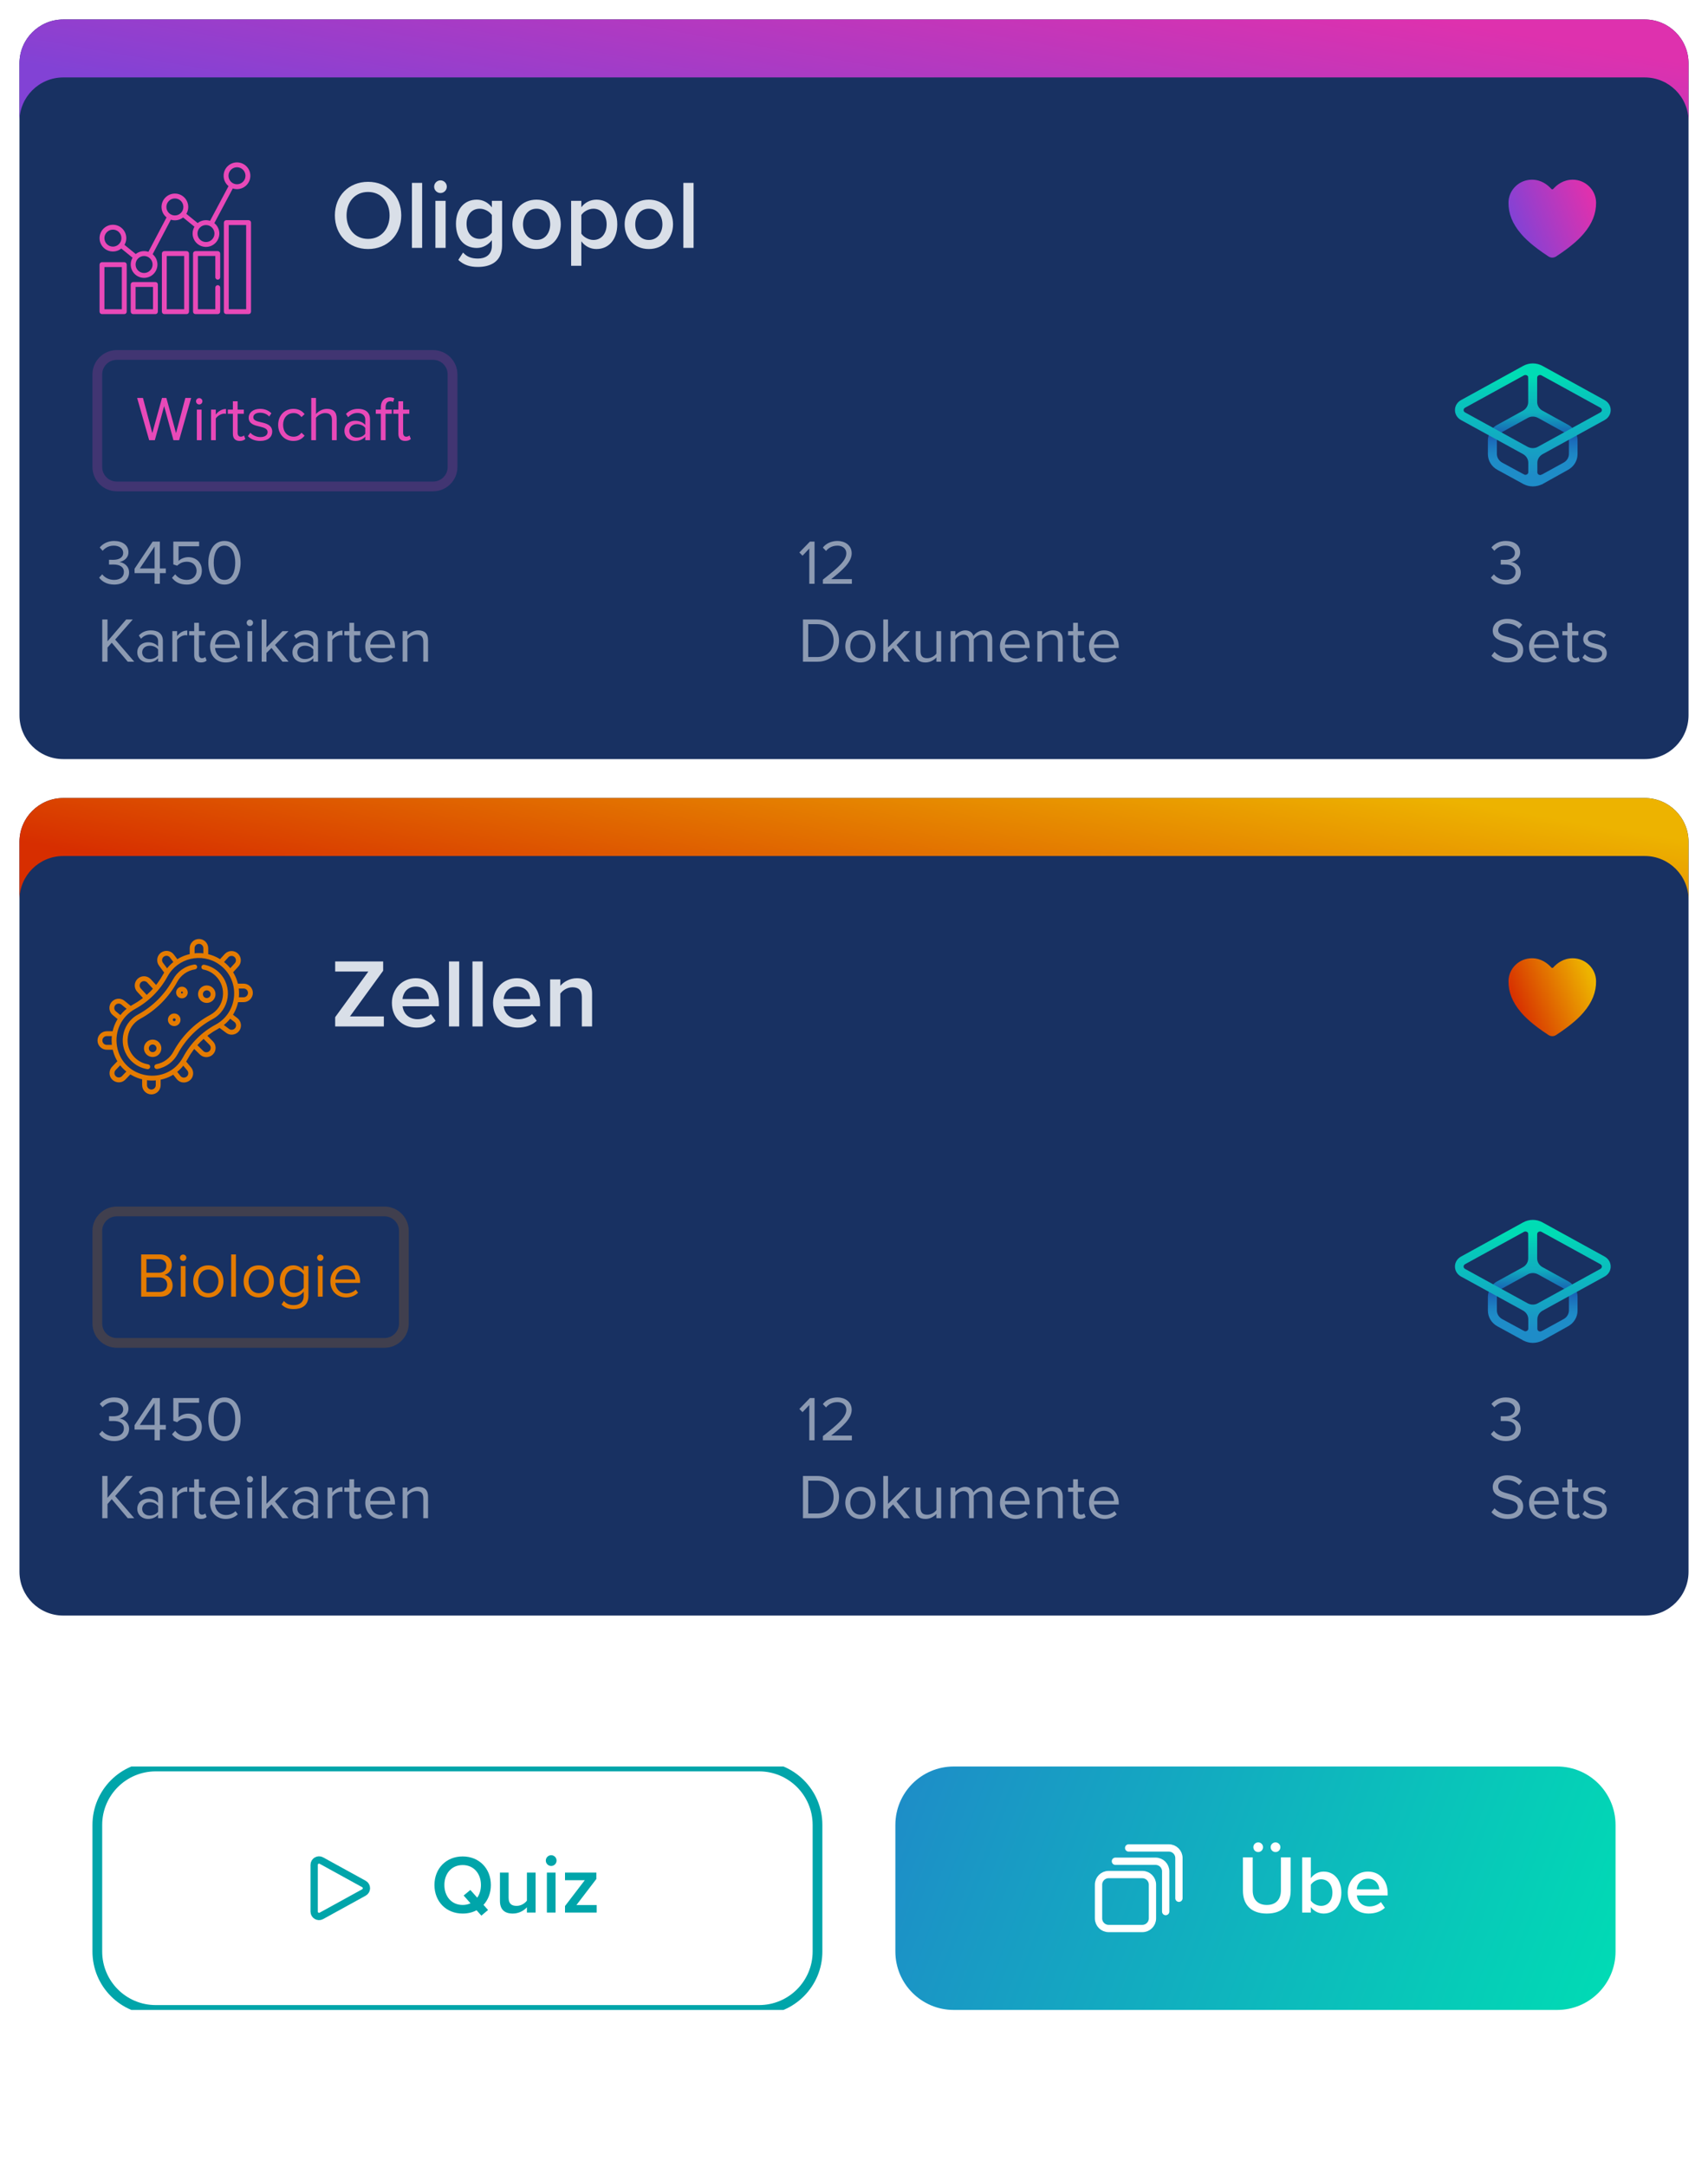 <svg width="351" height="445" viewBox="0 0 351 445" fill="none" xmlns="http://www.w3.org/2000/svg">
<g filter="url(#filter0_dd_90_53273)">
<g clip-path="url(#clip0_90_53273)">
<path d="M4 11C4 6.029 8.029 2 13 2H338C342.971 2 347 6.029 347 11V144.906C347 149.877 342.971 153.906 338 153.906H13C8.029 153.906 4 149.877 4 144.906V11Z" fill="#183162"/>
<path fill-rule="evenodd" clip-rule="evenodd" d="M13 2C8.029 2 4 6.029 4 11V22.906C4 17.936 8.029 13.906 13 13.906H338C342.971 13.906 347 17.936 347 22.906V11C347 6.029 342.971 2 338 2H13Z" fill="url(#paint0_linear_90_53273)"/>
<path d="M20.96 52.347V51.847C20.684 51.847 20.46 52.071 20.46 52.347H20.96ZM25.538 52.347H26.038C26.038 52.071 25.814 51.847 25.538 51.847V52.347ZM25.538 62.013V62.513C25.814 62.513 26.038 62.289 26.038 62.013H25.538ZM20.96 62.013H20.46C20.46 62.289 20.684 62.513 20.96 62.513V62.013ZM33.767 50.078V49.578C33.491 49.578 33.267 49.802 33.267 50.078H33.767ZM38.345 50.078H38.845C38.845 49.802 38.621 49.578 38.345 49.578V50.078ZM38.345 62.013V62.513C38.621 62.513 38.845 62.289 38.845 62.013H38.345ZM33.767 62.013H33.267C33.267 62.289 33.491 62.513 33.767 62.513V62.013ZM40.171 50.078V49.578C39.895 49.578 39.671 49.802 39.671 50.078H40.171ZM44.749 50.078H45.249C45.249 49.802 45.025 49.578 44.749 49.578V50.078ZM44.749 62.013V62.513C45.025 62.513 45.249 62.289 45.249 62.013H44.749ZM40.171 62.013H39.671C39.671 62.289 39.895 62.513 40.171 62.513V62.013ZM44.249 54.942C44.249 55.218 44.473 55.442 44.749 55.442C45.025 55.442 45.249 55.218 45.249 54.942H44.249ZM45.249 57.067C45.249 56.791 45.025 56.567 44.749 56.567C44.473 56.567 44.249 56.791 44.249 57.067H45.249ZM46.508 43.721V43.221C46.232 43.221 46.008 43.444 46.008 43.721H46.508ZM51.086 43.721H51.586C51.586 43.444 51.362 43.221 51.086 43.221V43.721ZM51.086 62.013V62.513C51.362 62.513 51.586 62.289 51.586 62.013H51.086ZM46.508 62.013H46.008C46.008 62.289 46.232 62.513 46.508 62.513V62.013ZM27.364 56.429V55.929C27.087 55.929 26.864 56.153 26.864 56.429H27.364ZM31.942 56.429H32.442C32.442 56.153 32.218 55.929 31.942 55.929V56.429ZM31.942 62.013V62.513C32.218 62.513 32.442 62.289 32.442 62.013H31.942ZM27.364 62.013H26.864C26.864 62.289 27.087 62.513 27.364 62.513V62.013ZM24.952 46.907C24.952 47.871 24.17 48.653 23.206 48.653V49.653C24.722 49.653 25.952 48.423 25.952 46.907H24.952ZM23.206 48.653C22.242 48.653 21.46 47.871 21.46 46.907H20.46C20.46 48.423 21.689 49.653 23.206 49.653V48.653ZM21.46 46.907C21.46 45.943 22.242 45.161 23.206 45.161V44.161C21.689 44.161 20.46 45.391 20.46 46.907H21.46ZM23.206 45.161C24.17 45.161 24.952 45.943 24.952 46.907H25.952C25.952 45.391 24.722 44.161 23.206 44.161V45.161ZM31.355 52.324C31.355 53.288 30.573 54.07 29.609 54.07V55.07C31.126 55.07 32.355 53.841 32.355 52.324H31.355ZM29.609 54.07C28.645 54.07 27.864 53.288 27.864 52.324H26.864C26.864 53.841 28.093 55.07 29.609 55.07V54.07ZM27.864 52.324C27.864 51.36 28.645 50.578 29.609 50.578V49.578C28.093 49.578 26.864 50.808 26.864 52.324H27.864ZM29.609 50.578C30.573 50.578 31.355 51.36 31.355 52.324H32.355C32.355 50.808 31.126 49.578 29.609 49.578V50.578ZM37.686 40.504C37.686 41.468 36.904 42.249 35.94 42.249V43.249C37.456 43.249 38.686 42.02 38.686 40.504H37.686ZM35.94 42.249C34.976 42.249 34.194 41.468 34.194 40.504H33.194C33.194 42.02 34.423 43.249 35.94 43.249V42.249ZM34.194 40.504C34.194 39.539 34.976 38.758 35.94 38.758V37.758C34.423 37.758 33.194 38.987 33.194 40.504H34.194ZM35.94 38.758C36.904 38.758 37.686 39.539 37.686 40.504H38.686C38.686 38.987 37.456 37.758 35.94 37.758V38.758ZM50.447 34.1C50.447 35.064 49.665 35.846 48.701 35.846V36.846C50.218 36.846 51.447 35.617 51.447 34.1H50.447ZM48.701 35.846C47.737 35.846 46.956 35.064 46.956 34.1H45.956C45.956 35.617 47.185 36.846 48.701 36.846V35.846ZM46.956 34.1C46.956 33.136 47.737 32.355 48.701 32.355V31.355C47.185 31.355 45.956 32.584 45.956 34.1H46.956ZM48.701 32.355C49.665 32.355 50.447 33.136 50.447 34.1H51.447C51.447 32.584 50.218 31.355 48.701 31.355V32.355ZM44.074 45.966C44.074 46.93 43.292 47.712 42.328 47.712V48.712C43.845 48.712 45.074 47.483 45.074 45.966H44.074ZM42.328 47.712C41.364 47.712 40.583 46.93 40.583 45.966H39.583C39.583 47.483 40.812 48.712 42.328 48.712V47.712ZM40.583 45.966C40.583 45.002 41.364 44.221 42.328 44.221V43.221C40.812 43.221 39.583 44.45 39.583 45.966H40.583ZM42.328 44.221C43.292 44.221 44.074 45.002 44.074 45.966H45.074C45.074 44.45 43.845 43.221 42.328 43.221V44.221ZM20.96 52.847H25.538V51.847H20.96V52.847ZM25.038 52.347V62.013H26.038V52.347H25.038ZM25.538 61.513H20.96V62.513H25.538V61.513ZM21.46 62.013V52.347H20.46V62.013H21.46ZM33.767 50.578H38.345V49.578H33.767V50.578ZM37.845 50.078V62.013H38.845V50.078H37.845ZM38.345 61.513H33.767V62.513H38.345V61.513ZM34.267 62.013V50.078H33.267V62.013H34.267ZM40.171 50.578H44.749V49.578H40.171V50.578ZM44.749 61.513H40.171V62.513H44.749V61.513ZM40.671 62.013V50.078H39.671V62.013H40.671ZM44.249 50.078V54.942H45.249V50.078H44.249ZM44.249 57.067V62.013H45.249V57.067H44.249ZM46.508 44.221H51.086V43.221H46.508V44.221ZM50.586 43.721V62.013H51.586V43.721H50.586ZM51.086 61.513H46.508V62.513H51.086V61.513ZM47.008 62.013V43.721H46.008V62.013H47.008ZM27.364 56.929H31.942V55.929H27.364V56.929ZM31.442 56.429V62.013H32.442V56.429H31.442ZM31.942 61.513H27.364V62.513H31.942V61.513ZM27.864 62.013V56.429H26.864V62.013H27.864ZM24.631 48.805L27.574 51.203L28.206 50.427L25.262 48.03L24.631 48.805ZM37.331 42.424L40.275 44.821L40.907 44.046L37.963 41.648L37.331 42.424ZM34.428 42.267L30.27 50.157L31.155 50.623L35.313 42.733L34.428 42.267ZM47.175 35.831L42.957 43.752L43.839 44.222L48.058 36.301L47.175 35.831Z" fill="#E849B8"/>
<path d="M68.82 42.246C68.82 46.226 71.64 49.146 75.64 49.146C79.64 49.146 82.46 46.226 82.46 42.246C82.46 38.266 79.64 35.346 75.64 35.346C71.64 35.346 68.82 38.266 68.82 42.246ZM80.06 42.246C80.06 44.986 78.32 47.066 75.64 47.066C72.94 47.066 71.22 44.986 71.22 42.246C71.22 39.486 72.94 37.426 75.64 37.426C78.32 37.426 80.06 39.486 80.06 42.246ZM84.653 48.906H86.753V35.566H84.653V48.906ZM90.517 37.646C91.237 37.646 91.817 37.066 91.817 36.346C91.817 35.626 91.237 35.046 90.517 35.046C89.817 35.046 89.217 35.626 89.217 36.346C89.217 37.066 89.817 37.646 90.517 37.646ZM89.477 48.906H91.577V39.246H89.477V48.906ZM94.181 51.386C95.361 52.466 96.581 52.826 98.221 52.826C100.601 52.826 103.181 51.886 103.181 48.406V39.246H101.081V40.586C100.301 39.566 99.201 39.006 97.981 39.006C95.501 39.006 93.701 40.846 93.701 43.966C93.701 47.146 95.521 48.926 97.981 48.926C99.241 48.926 100.341 48.286 101.081 47.326V48.486C101.081 50.466 99.601 51.106 98.221 51.106C96.941 51.106 95.941 50.766 95.161 49.866L94.181 51.386ZM101.081 45.766C100.621 46.486 99.581 47.066 98.601 47.066C96.941 47.066 95.881 45.826 95.881 43.966C95.881 42.106 96.941 40.866 98.601 40.866C99.581 40.866 100.621 41.446 101.081 42.166V45.766ZM110.263 49.146C113.363 49.146 115.243 46.846 115.243 44.066C115.243 41.306 113.363 39.006 110.263 39.006C107.203 39.006 105.303 41.306 105.303 44.066C105.303 46.846 107.203 49.146 110.263 49.146ZM110.263 47.286C108.483 47.286 107.483 45.786 107.483 44.066C107.483 42.366 108.483 40.866 110.263 40.866C112.063 40.866 113.063 42.366 113.063 44.066C113.063 45.786 112.063 47.286 110.263 47.286ZM119.468 52.586V47.566C120.248 48.606 121.348 49.146 122.568 49.146C125.068 49.146 126.848 47.246 126.848 44.066C126.848 40.886 125.068 39.006 122.568 39.006C121.308 39.006 120.188 39.606 119.468 40.566V39.246H117.368V52.586H119.468ZM124.668 44.066C124.668 45.946 123.608 47.286 121.948 47.286C120.968 47.286 119.928 46.686 119.468 45.986V42.166C119.928 41.446 120.968 40.866 121.948 40.866C123.608 40.866 124.668 42.206 124.668 44.066ZM133.329 49.146C136.429 49.146 138.309 46.846 138.309 44.066C138.309 41.306 136.429 39.006 133.329 39.006C130.269 39.006 128.369 41.306 128.369 44.066C128.369 46.846 130.269 49.146 133.329 49.146ZM133.329 47.286C131.549 47.286 130.549 45.786 130.549 44.066C130.549 42.366 131.549 40.866 133.329 40.866C135.129 40.866 136.129 42.366 136.129 44.066C136.129 45.786 135.129 47.286 133.329 47.286ZM140.434 48.906H142.534V35.566H140.434V48.906Z" fill="#D9DFE8"/>
<path d="M35.644 88.406H36.814L39.284 79.735H38.088L36.177 86.963L34.188 79.735H33.291L31.302 86.963L29.378 79.735H28.182L30.652 88.406H31.822L33.733 81.412L35.644 88.406ZM40.933 81.074C41.297 81.074 41.596 80.775 41.596 80.411C41.596 80.047 41.297 79.761 40.933 79.761C40.582 79.761 40.283 80.047 40.283 80.411C40.283 80.775 40.582 81.074 40.933 81.074ZM40.452 88.406H41.427V82.127H40.452V88.406ZM43.371 88.406H44.346V83.96C44.633 83.453 45.452 82.959 46.05 82.959C46.206 82.959 46.322 82.972 46.44 82.998V81.997C45.581 81.997 44.853 82.478 44.346 83.141V82.127H43.371V88.406ZM49.248 88.562C49.821 88.562 50.172 88.393 50.419 88.159L50.133 87.431C50.002 87.574 49.742 87.691 49.469 87.691C49.041 87.691 48.833 87.353 48.833 86.885V82.985H50.106V82.127H48.833V80.411H47.858V82.127H46.818V82.985H47.858V87.093C47.858 88.029 48.325 88.562 49.248 88.562ZM50.938 87.574C51.575 88.25 52.446 88.562 53.473 88.562C55.098 88.562 55.943 87.717 55.943 86.664C55.943 85.273 54.682 84.961 53.59 84.714C52.771 84.519 52.056 84.324 52.056 83.713C52.056 83.154 52.589 82.764 53.447 82.764C54.253 82.764 54.942 83.102 55.319 83.557L55.774 82.881C55.267 82.374 54.513 81.971 53.447 81.971C51.952 81.971 51.107 82.803 51.107 83.778C51.107 85.078 52.316 85.364 53.382 85.611C54.227 85.819 54.994 86.04 54.994 86.729C54.994 87.34 54.474 87.769 53.512 87.769C52.654 87.769 51.861 87.353 51.445 86.872L50.938 87.574ZM57.163 85.26C57.163 87.132 58.424 88.562 60.296 88.562C61.44 88.562 62.116 88.094 62.597 87.47L61.947 86.872C61.531 87.431 60.998 87.691 60.348 87.691C59.009 87.691 58.177 86.651 58.177 85.26C58.177 83.869 59.009 82.842 60.348 82.842C60.998 82.842 61.531 83.089 61.947 83.661L62.597 83.063C62.116 82.439 61.44 81.971 60.296 81.971C58.424 81.971 57.163 83.401 57.163 85.26ZM68.214 88.406H69.189V83.973C69.189 82.608 68.5 81.971 67.187 81.971C66.238 81.971 65.38 82.517 64.938 83.037V79.735H63.963V88.406H64.938V83.817C65.315 83.31 66.043 82.842 66.797 82.842C67.642 82.842 68.214 83.167 68.214 84.272V88.406ZM75.062 88.406H76.037V84.09C76.037 82.569 74.932 81.971 73.606 81.971C72.579 81.971 71.773 82.309 71.097 83.011L71.552 83.687C72.111 83.089 72.722 82.816 73.476 82.816C74.386 82.816 75.062 83.297 75.062 84.142V85.273C74.555 84.688 73.84 84.415 72.982 84.415C71.916 84.415 70.785 85.078 70.785 86.482C70.785 87.847 71.916 88.562 72.982 88.562C73.827 88.562 74.542 88.263 75.062 87.691V88.406ZM75.062 87.08C74.685 87.6 74.022 87.86 73.333 87.86C72.423 87.86 71.786 87.288 71.786 86.495C71.786 85.689 72.423 85.117 73.333 85.117C74.022 85.117 74.685 85.377 75.062 85.897V87.08ZM78.265 88.406H79.24V82.985H80.514V82.127H79.24V81.646C79.24 80.853 79.591 80.411 80.228 80.411C80.449 80.411 80.631 80.463 80.787 80.554L81.034 79.826C80.787 79.67 80.449 79.605 80.085 79.605C78.993 79.605 78.265 80.346 78.265 81.646V82.127H77.225V82.985H78.265V88.406ZM83.259 88.562C83.831 88.562 84.182 88.393 84.429 88.159L84.143 87.431C84.013 87.574 83.753 87.691 83.48 87.691C83.051 87.691 82.843 87.353 82.843 86.885V82.985H84.117V82.127H82.843V80.411H81.868V82.127H80.828V82.985H81.868V87.093C81.868 88.029 82.336 88.562 83.259 88.562Z" fill="#E849B8"/>
<path d="M24 71.906H89V69.906H24V71.906ZM92 74.906V93.906H94V74.906H92ZM89 96.906H24V98.906H89V96.906ZM21 93.906V74.906H19V93.906H21ZM24 96.906C22.343 96.906 21 95.563 21 93.906H19C19 96.668 21.239 98.906 24 98.906V96.906ZM92 93.906C92 95.563 90.657 96.906 89 96.906V98.906C91.761 98.906 94 96.668 94 93.906H92ZM89 71.906C90.657 71.906 92 73.249 92 74.906H94C94 72.145 91.761 69.906 89 69.906V71.906ZM24 69.906C21.239 69.906 19 72.145 19 74.906H21C21 73.249 22.343 71.906 24 71.906V69.906Z" fill="#E849B8" fill-opacity="0.2"/>
<path d="M319 50.906C318.722 50.906 318.451 50.825 318.221 50.674C314.821 48.451 313.348 46.927 312.536 45.974C310.806 43.943 309.977 41.858 310 39.599C310.028 37.011 312.184 34.906 314.807 34.906C316.714 34.906 318.035 35.941 318.804 36.803C318.828 36.83 318.858 36.851 318.892 36.866C318.926 36.881 318.963 36.889 319 36.889C319.037 36.889 319.074 36.881 319.108 36.866C319.142 36.851 319.172 36.83 319.196 36.803C319.965 35.94 321.286 34.906 323.193 34.906C325.816 34.906 327.972 37.011 328 39.6C328.023 41.858 327.193 43.944 325.464 45.975C324.652 46.928 323.179 48.452 319.779 50.675C319.549 50.825 319.278 50.906 319 50.906Z" fill="url(#paint1_linear_90_53273)"/>
<path d="M315.949 96.506L316.807 95.494L321.338 93.008C322.01 92.635 322.42 91.961 322.42 91.215V88.517C322.42 88.339 322.401 88.144 322.345 87.966L321.786 87.061C321.655 86.937 321.487 86.812 321.32 86.724L316.098 83.848C315.762 83.67 315.389 83.564 315.017 83.564C314.644 83.564 314.252 83.652 313.935 83.848L308.713 86.724C308.546 86.812 308.396 86.937 308.247 87.061L307.688 87.966C307.632 88.144 307.613 88.321 307.613 88.517V91.215C307.613 91.961 308.024 92.635 308.695 93.008L313.194 95.449L313.991 96.612L313.072 97.419L307.725 94.5C306.513 93.843 305.767 92.6 305.767 91.269V88.481C305.767 88.037 305.86 87.594 306.01 87.167V87.15L306.625 86.12L306.644 86.102C306.942 85.747 307.296 85.463 307.706 85.25L312.965 82.356C313.637 81.983 314.047 81.309 314.047 80.563V75.539L314.923 74.562L315.893 75.539V80.545C315.893 81.291 316.303 81.966 316.975 82.338L322.233 85.232C322.644 85.463 322.998 85.747 323.296 86.085L323.315 86.102L323.93 87.132L323.949 87.167C324.117 87.594 324.191 88.037 324.191 88.481V91.269C324.191 92.6 323.445 93.843 322.233 94.5L316.923 97.46L315.949 96.506Z" fill="url(#paint2_linear_90_53273)"/>
<path d="M315 97.902C314.31 97.902 313.639 97.724 313.042 97.405L312.986 97.369L313.061 95.381L313.191 95.452C313.284 95.505 313.378 95.523 313.49 95.523C313.769 95.523 314.068 95.31 314.068 94.972V93.055C314.068 92.309 313.657 91.635 312.986 91.262L300.231 84.267C299.466 83.841 299 83.078 299 82.225C299 81.373 299.466 80.61 300.231 80.184L313.042 73.136C313.639 72.816 314.31 72.639 315 72.639C315.69 72.639 316.361 72.816 316.958 73.136L329.769 80.184C330.534 80.61 331 81.373 331 82.225C331 83.078 330.534 83.841 329.769 84.267L317.014 91.28C316.343 91.653 315.932 92.327 315.932 93.073V94.99C315.932 95.15 315.988 95.292 316.1 95.399C316.212 95.505 316.361 95.558 316.51 95.558C316.604 95.558 316.716 95.541 316.809 95.487L316.939 95.416L317.014 97.405L316.958 97.44C316.361 97.724 315.69 97.902 315 97.902ZM313.49 75.018C313.396 75.018 313.284 75.035 313.191 75.089L301.07 81.746C300.883 81.853 300.772 82.03 300.772 82.225C300.772 82.421 300.883 82.598 301.07 82.705L313.9 89.753C314.235 89.93 314.608 90.037 314.981 90.037C315.354 90.037 315.746 89.948 316.063 89.753L328.893 82.705C329.079 82.598 329.191 82.421 329.191 82.225C329.191 82.03 329.079 81.853 328.893 81.746L316.772 75.089C316.678 75.035 316.585 75.018 316.473 75.018C316.193 75.018 315.895 75.231 315.895 75.568V75.657H314.049V75.568C314.086 75.231 313.769 75.018 313.49 75.018Z" fill="url(#paint3_linear_90_53273)"/>
<path d="M20.377 116.632C20.91 117.412 21.989 118.062 23.458 118.062C25.369 118.062 26.526 117.009 26.526 115.566C26.526 114.175 25.317 113.499 24.524 113.434C25.343 113.291 26.396 112.667 26.396 111.419C26.396 109.95 25.122 109.105 23.458 109.105C22.119 109.105 21.118 109.69 20.494 110.444L21.092 111.12C21.729 110.431 22.431 110.067 23.38 110.067C24.433 110.067 25.317 110.587 25.317 111.549C25.317 112.55 24.394 112.979 23.302 112.979C22.951 112.979 22.548 112.979 22.405 112.966V113.954C22.535 113.941 22.938 113.941 23.302 113.941C24.576 113.941 25.46 114.396 25.46 115.475C25.46 116.476 24.693 117.1 23.432 117.1C22.405 117.1 21.521 116.632 21.014 115.956L20.377 116.632ZM31.773 117.906H32.852V115.709H34.074V114.76H32.852V109.235H31.37L27.652 114.812V115.709H31.773V117.906ZM31.773 110.236V114.76H28.731L31.773 110.236ZM35.343 116.671C35.993 117.529 36.929 118.062 38.398 118.062C40.14 118.062 41.479 116.97 41.479 115.202C41.479 113.421 40.166 112.433 38.723 112.433C37.852 112.433 37.111 112.797 36.695 113.213V110.197H40.92V109.235H35.616V113.915L36.409 114.188C36.994 113.616 37.644 113.369 38.411 113.369C39.581 113.369 40.4 114.097 40.4 115.241C40.4 116.294 39.581 117.1 38.398 117.1C37.332 117.1 36.578 116.684 36.006 115.956L35.343 116.671ZM42.816 113.577C42.816 115.683 43.752 118.062 46.131 118.062C48.497 118.062 49.446 115.683 49.446 113.577C49.446 111.458 48.497 109.105 46.131 109.105C43.752 109.105 42.816 111.458 42.816 113.577ZM48.341 113.577C48.341 115.306 47.782 117.1 46.131 117.1C44.48 117.1 43.921 115.306 43.921 113.577C43.921 111.848 44.48 110.067 46.131 110.067C47.782 110.067 48.341 111.848 48.341 113.577Z" fill="#D9DFE8" fill-opacity="0.6"/>
<path d="M26.253 133.906H27.592L23.666 129.356L27.28 125.235H25.928L22.093 129.72V125.235H21.014V133.906H22.093V130.994L22.964 130.006L26.253 133.906ZM32.493 133.906H33.468V129.59C33.468 128.069 32.363 127.471 31.037 127.471C30.01 127.471 29.204 127.809 28.528 128.511L28.983 129.187C29.542 128.589 30.153 128.316 30.907 128.316C31.817 128.316 32.493 128.797 32.493 129.642V130.773C31.986 130.188 31.271 129.915 30.413 129.915C29.347 129.915 28.216 130.578 28.216 131.982C28.216 133.347 29.347 134.062 30.413 134.062C31.258 134.062 31.973 133.763 32.493 133.191V133.906ZM32.493 132.58C32.116 133.1 31.453 133.36 30.764 133.36C29.854 133.36 29.217 132.788 29.217 131.995C29.217 131.189 29.854 130.617 30.764 130.617C31.453 130.617 32.116 130.877 32.493 131.397V132.58ZM35.422 133.906H36.397V129.46C36.683 128.953 37.502 128.459 38.1 128.459C38.256 128.459 38.373 128.472 38.49 128.498V127.497C37.632 127.497 36.904 127.978 36.397 128.641V127.627H35.422V133.906ZM41.299 134.062C41.871 134.062 42.222 133.893 42.469 133.659L42.183 132.931C42.053 133.074 41.793 133.191 41.52 133.191C41.091 133.191 40.883 132.853 40.883 132.385V128.485H42.157V127.627H40.883V125.911H39.908V127.627H38.868V128.485H39.908V132.593C39.908 133.529 40.376 134.062 41.299 134.062ZM43.171 130.76C43.171 132.723 44.51 134.062 46.369 134.062C47.396 134.062 48.241 133.724 48.865 133.1L48.397 132.463C47.903 132.97 47.175 133.256 46.46 133.256C45.108 133.256 44.276 132.268 44.198 131.085H49.281V130.838C49.281 128.953 48.163 127.471 46.265 127.471C44.471 127.471 43.171 128.94 43.171 130.76ZM46.252 128.277C47.682 128.277 48.306 129.434 48.319 130.37H44.198C44.25 129.408 44.913 128.277 46.252 128.277ZM51.341 126.574C51.705 126.574 52.004 126.275 52.004 125.911C52.004 125.547 51.705 125.261 51.341 125.261C50.99 125.261 50.691 125.547 50.691 125.911C50.691 126.275 50.99 126.574 51.341 126.574ZM50.86 133.906H51.835V127.627H50.86V133.906ZM58.057 133.906H59.305L56.51 130.474L59.292 127.627H58.057L54.755 130.968V125.235H53.78V133.906H54.755V132.112L55.795 131.085L58.057 133.906ZM64.383 133.906H65.358V129.59C65.358 128.069 64.253 127.471 62.927 127.471C61.9 127.471 61.094 127.809 60.418 128.511L60.873 129.187C61.432 128.589 62.043 128.316 62.797 128.316C63.707 128.316 64.383 128.797 64.383 129.642V130.773C63.876 130.188 63.161 129.915 62.303 129.915C61.237 129.915 60.106 130.578 60.106 131.982C60.106 133.347 61.237 134.062 62.303 134.062C63.148 134.062 63.863 133.763 64.383 133.191V133.906ZM64.383 132.58C64.006 133.1 63.343 133.36 62.654 133.36C61.744 133.36 61.107 132.788 61.107 131.995C61.107 131.189 61.744 130.617 62.654 130.617C63.343 130.617 64.006 130.877 64.383 131.397V132.58ZM67.313 133.906H68.288V129.46C68.574 128.953 69.393 128.459 69.991 128.459C70.147 128.459 70.264 128.472 70.381 128.498V127.497C69.523 127.497 68.795 127.978 68.288 128.641V127.627H67.313V133.906ZM73.19 134.062C73.762 134.062 74.113 133.893 74.36 133.659L74.074 132.931C73.944 133.074 73.684 133.191 73.411 133.191C72.982 133.191 72.774 132.853 72.774 132.385V128.485H74.048V127.627H72.774V125.911H71.799V127.627H70.759V128.485H71.799V132.593C71.799 133.529 72.267 134.062 73.19 134.062ZM75.061 130.76C75.061 132.723 76.4 134.062 78.259 134.062C79.286 134.062 80.131 133.724 80.755 133.1L80.287 132.463C79.793 132.97 79.065 133.256 78.35 133.256C76.998 133.256 76.166 132.268 76.088 131.085H81.171V130.838C81.171 128.953 80.053 127.471 78.155 127.471C76.361 127.471 75.061 128.94 75.061 130.76ZM78.142 128.277C79.572 128.277 80.196 129.434 80.209 130.37H76.088C76.14 129.408 76.803 128.277 78.142 128.277ZM86.988 133.906H87.963V129.499C87.963 128.134 87.274 127.471 85.961 127.471C85.025 127.471 84.167 128.017 83.725 128.537V127.627H82.75V133.906H83.725V129.317C84.089 128.81 84.817 128.342 85.584 128.342C86.429 128.342 86.988 128.693 86.988 129.798V133.906Z" fill="#D9DFE8" fill-opacity="0.6"/>
<path d="M166.314 117.906H167.393V109.235H166.444L164.273 111.471L164.923 112.134L166.314 110.665V117.906ZM169.107 117.906H175.061V116.944H170.81C173.228 115.033 175.022 113.421 175.022 111.653C175.022 109.924 173.553 109.105 172.11 109.105C170.888 109.105 169.757 109.599 169.094 110.47L169.757 111.159C170.264 110.509 171.07 110.067 172.11 110.067C173.007 110.067 173.917 110.548 173.917 111.653C173.917 113.148 172.227 114.591 169.107 117.048V117.906Z" fill="#D9DFE8" fill-opacity="0.6"/>
<path d="M165.014 133.906H167.978C170.669 133.906 172.424 132.047 172.424 129.577C172.424 127.12 170.669 125.235 167.978 125.235H165.014V133.906ZM166.093 132.944V126.197H167.978C170.123 126.197 171.306 127.705 171.306 129.577C171.306 131.436 170.084 132.944 167.978 132.944H166.093ZM176.821 134.062C178.732 134.062 179.928 132.58 179.928 130.76C179.928 128.94 178.732 127.471 176.821 127.471C174.91 127.471 173.714 128.94 173.714 130.76C173.714 132.58 174.91 134.062 176.821 134.062ZM176.821 133.191C175.482 133.191 174.728 132.047 174.728 130.76C174.728 129.486 175.482 128.342 176.821 128.342C178.16 128.342 178.901 129.486 178.901 130.76C178.901 132.047 178.16 133.191 176.821 133.191ZM185.794 133.906H187.042L184.247 130.474L187.029 127.627H185.794L182.492 130.968V125.235H181.517V133.906H182.492V132.112L183.532 131.085L185.794 133.906ZM192.433 133.906H193.408V127.627H192.433V132.242C192.069 132.749 191.341 133.191 190.574 133.191C189.729 133.191 189.17 132.866 189.17 131.761V127.627H188.195V132.06C188.195 133.425 188.884 134.062 190.197 134.062C191.133 134.062 191.952 133.568 192.433 133.022V133.906ZM202.934 133.906H203.909V129.369C203.909 128.108 203.298 127.471 202.154 127.471C201.244 127.471 200.399 128.069 200.048 128.641C199.866 127.991 199.32 127.471 198.358 127.471C197.435 127.471 196.59 128.134 196.33 128.537V127.627H195.355V133.906H196.33V129.317C196.668 128.81 197.344 128.342 197.981 128.342C198.8 128.342 199.138 128.849 199.138 129.642V133.906H200.113V129.304C200.438 128.81 201.127 128.342 201.777 128.342C202.583 128.342 202.934 128.849 202.934 129.642V133.906ZM205.49 130.76C205.49 132.723 206.829 134.062 208.688 134.062C209.715 134.062 210.56 133.724 211.184 133.1L210.716 132.463C210.222 132.97 209.494 133.256 208.779 133.256C207.427 133.256 206.595 132.268 206.517 131.085H211.6V130.838C211.6 128.953 210.482 127.471 208.584 127.471C206.79 127.471 205.49 128.94 205.49 130.76ZM208.571 128.277C210.001 128.277 210.625 129.434 210.638 130.37H206.517C206.569 129.408 207.232 128.277 208.571 128.277ZM217.417 133.906H218.392V129.499C218.392 128.134 217.703 127.471 216.39 127.471C215.454 127.471 214.596 128.017 214.154 128.537V127.627H213.179V133.906H214.154V129.317C214.518 128.81 215.246 128.342 216.013 128.342C216.858 128.342 217.417 128.693 217.417 129.798V133.906ZM221.925 134.062C222.497 134.062 222.848 133.893 223.095 133.659L222.809 132.931C222.679 133.074 222.419 133.191 222.146 133.191C221.717 133.191 221.509 132.853 221.509 132.385V128.485H222.783V127.627H221.509V125.911H220.534V127.627H219.494V128.485H220.534V132.593C220.534 133.529 221.002 134.062 221.925 134.062ZM223.797 130.76C223.797 132.723 225.136 134.062 226.995 134.062C228.022 134.062 228.867 133.724 229.491 133.1L229.023 132.463C228.529 132.97 227.801 133.256 227.086 133.256C225.734 133.256 224.902 132.268 224.824 131.085H229.907V130.838C229.907 128.953 228.789 127.471 226.891 127.471C225.097 127.471 223.797 128.94 223.797 130.76ZM226.878 128.277C228.308 128.277 228.932 129.434 228.945 130.37H224.824C224.876 129.408 225.539 128.277 226.878 128.277Z" fill="#D9DFE8" fill-opacity="0.6"/>
<path d="M306.377 116.632C306.91 117.412 307.989 118.062 309.458 118.062C311.369 118.062 312.526 117.009 312.526 115.566C312.526 114.175 311.317 113.499 310.524 113.434C311.343 113.291 312.396 112.667 312.396 111.419C312.396 109.95 311.122 109.105 309.458 109.105C308.119 109.105 307.118 109.69 306.494 110.444L307.092 111.12C307.729 110.431 308.431 110.067 309.38 110.067C310.433 110.067 311.317 110.587 311.317 111.549C311.317 112.55 310.394 112.979 309.302 112.979C308.951 112.979 308.548 112.979 308.405 112.966V113.954C308.535 113.941 308.938 113.941 309.302 113.941C310.576 113.941 311.46 114.396 311.46 115.475C311.46 116.476 310.693 117.1 309.432 117.1C308.405 117.1 307.521 116.632 307.014 115.956L306.377 116.632Z" fill="#D9DFE8" fill-opacity="0.6"/>
<path d="M306.494 132.684C307.209 133.49 308.314 134.062 309.822 134.062C312.162 134.062 313.02 132.775 313.02 131.514C313.02 129.694 311.408 129.252 309.991 128.875C308.886 128.576 307.885 128.316 307.885 127.445C307.885 126.626 308.626 126.067 309.666 126.067C310.615 126.067 311.525 126.392 312.175 127.107L312.825 126.314C312.097 125.547 311.07 125.105 309.744 125.105C308.041 125.105 306.767 126.08 306.767 127.51C306.767 129.213 308.314 129.603 309.705 129.967C310.849 130.279 311.902 130.565 311.902 131.605C311.902 132.268 311.408 133.1 309.861 133.1C308.639 133.1 307.703 132.502 307.131 131.865L306.494 132.684ZM314.228 130.76C314.228 132.723 315.567 134.062 317.426 134.062C318.453 134.062 319.298 133.724 319.922 133.1L319.454 132.463C318.96 132.97 318.232 133.256 317.517 133.256C316.165 133.256 315.333 132.268 315.255 131.085H320.338V130.838C320.338 128.953 319.22 127.471 317.322 127.471C315.528 127.471 314.228 128.94 314.228 130.76ZM317.309 128.277C318.739 128.277 319.363 129.434 319.376 130.37H315.255C315.307 129.408 315.97 128.277 317.309 128.277ZM323.503 134.062C324.075 134.062 324.426 133.893 324.673 133.659L324.387 132.931C324.257 133.074 323.997 133.191 323.724 133.191C323.295 133.191 323.087 132.853 323.087 132.385V128.485H324.361V127.627H323.087V125.911H322.112V127.627H321.072V128.485H322.112V132.593C322.112 133.529 322.58 134.062 323.503 134.062ZM325.193 133.074C325.83 133.75 326.701 134.062 327.728 134.062C329.353 134.062 330.198 133.217 330.198 132.164C330.198 130.773 328.937 130.461 327.845 130.214C327.026 130.019 326.311 129.824 326.311 129.213C326.311 128.654 326.844 128.264 327.702 128.264C328.508 128.264 329.197 128.602 329.574 129.057L330.029 128.381C329.522 127.874 328.768 127.471 327.702 127.471C326.207 127.471 325.362 128.303 325.362 129.278C325.362 130.578 326.571 130.864 327.637 131.111C328.482 131.319 329.249 131.54 329.249 132.229C329.249 132.84 328.729 133.269 327.767 133.269C326.909 133.269 326.116 132.853 325.7 132.372L325.193 133.074Z" fill="#D9DFE8" fill-opacity="0.6"/>
</g>
</g>
<g filter="url(#filter1_dd_90_53273)">
<g clip-path="url(#clip1_90_53273)">
<path d="M4 170.906C4 165.936 8.029 161.906 13 161.906H338C342.971 161.906 347 165.936 347 170.906V320.813C347 325.783 342.971 329.812 338 329.812H13C8.029 329.812 4 325.783 4 320.813V170.906Z" fill="#183162"/>
<path fill-rule="evenodd" clip-rule="evenodd" d="M13 161.906C8.029 161.906 4 165.936 4 170.906V182.812C4 177.842 8.029 173.812 13 173.812H338C342.971 173.812 347 177.842 347 182.812V170.906C347 165.936 342.971 161.906 338 161.906H13Z" fill="url(#paint4_linear_90_53273)"/>
<path d="M35.995 199.403L35.556 199.164L35.556 199.164L35.995 199.403ZM40.093 197.089C40.366 197.048 40.554 196.794 40.514 196.521C40.473 196.248 40.219 196.059 39.946 196.1L40.093 197.089ZM28.587 206.811L28.826 207.25L28.826 207.25L28.587 206.811ZM27.296 215.514L26.94 215.865L26.94 215.865L27.296 215.514ZM30.286 217.583C30.559 217.625 30.814 217.438 30.857 217.165C30.899 216.892 30.712 216.637 30.439 216.595L30.286 217.583ZM36.066 214.253L36.507 214.49L36.507 214.49L36.066 214.253ZM32.132 216.57C31.86 216.62 31.681 216.881 31.731 217.152C31.781 217.424 32.042 217.603 32.313 217.553L32.132 216.57ZM39.208 210.028L39.562 210.381L39.208 210.028ZM43.434 206.885L43.197 206.445L43.197 206.445L43.434 206.885ZM44.694 198.112L45.045 197.756L45.045 197.756L44.694 198.112ZM41.977 196.144C41.705 196.091 41.443 196.269 41.391 196.54C41.339 196.811 41.516 197.073 41.787 197.126L41.977 196.144ZM38.086 215.334L38.526 215.57L38.526 215.57L38.086 215.334ZM44.522 208.898L44.758 209.339L44.758 209.339L44.522 208.898ZM23.562 213.038L23.07 213.126L23.07 213.126L23.562 213.038ZM27.497 204.803L27.736 205.242L27.736 205.242L27.497 204.803ZM33.99 198.31L33.551 198.07V198.07L33.99 198.31ZM45.285 195.637L44.999 196.048L45 196.048L45.285 195.637ZM46.761 209.715L47.065 209.318L47.06 209.314L46.761 209.715ZM49.003 208.421L48.508 208.486L48.508 208.486L49.003 208.421ZM48.467 207.492L48.772 207.095L48.772 207.095L48.467 207.492ZM43.398 214.209L43.044 213.856H43.044L43.398 214.209ZM41.416 214.209L41.77 213.856L41.766 213.853L41.416 214.209ZM43.398 212.228L43.044 212.582L43.044 212.582L43.398 212.228ZM36.679 219.28L37.076 218.975L37.071 218.968L36.679 219.28ZM38.903 217.573L39.3 217.269C39.295 217.263 39.29 217.257 39.285 217.251L38.903 217.573ZM39.18 218.61L39.676 218.675L39.676 218.675L39.18 218.61ZM23.425 217.407L23.778 217.76L23.786 217.752L23.425 217.407ZM25.406 219.388L25.759 219.741L25.767 219.733L25.406 219.388ZM21.94 213.101V213.601H21.94L21.94 213.101ZM25.239 203.909L25.556 203.523C25.552 203.52 25.548 203.516 25.543 203.513L25.239 203.909ZM23.274 204.168L22.877 203.864L22.877 203.864L23.274 204.168ZM23.533 206.133L23.851 205.747C23.846 205.744 23.842 205.74 23.837 205.736L23.533 206.133ZM28.603 199.415L28.956 199.769L28.957 199.769L28.603 199.415ZM30.584 199.415L30.952 199.076C30.947 199.072 30.942 199.067 30.938 199.062L30.584 199.415ZM28.603 201.396L28.97 201.057C28.966 201.052 28.961 201.047 28.956 201.043L28.603 201.396ZM35.321 194.345L35.72 194.044L35.717 194.041L35.321 194.345ZM32.82 195.015L32.324 194.949L32.324 194.95L32.82 195.015ZM33.097 196.051L33.498 195.752L33.494 195.747L33.097 196.051ZM48.575 196.218L48.222 195.865C48.217 195.87 48.212 195.875 48.207 195.88L48.575 196.218ZM48.576 194.237L48.222 194.591L48.222 194.591L48.576 194.237ZM46.594 194.237L46.241 193.884C46.236 193.889 46.231 193.894 46.226 193.899L46.594 194.237ZM36.434 199.642C37.151 198.324 38.467 197.33 40.093 197.089L39.946 196.1C37.995 196.389 36.416 197.583 35.556 199.164L36.434 199.642ZM28.826 207.25C32.063 205.488 34.7 202.828 36.434 199.642L35.556 199.164C33.913 202.182 31.415 204.702 28.348 206.372L28.826 207.25ZM27.652 215.163C25.338 212.816 25.895 208.846 28.826 207.25L28.348 206.372C24.828 208.288 24.163 213.048 26.94 215.865L27.652 215.163ZM30.439 216.595C29.378 216.43 28.416 215.937 27.652 215.163L26.94 215.865C27.853 216.791 29.011 217.385 30.286 217.583L30.439 216.595ZM35.626 214.016C34.938 215.296 33.676 216.285 32.132 216.57L32.313 217.553C34.171 217.211 35.682 216.023 36.507 214.49L35.626 214.016ZM38.855 209.674C37.57 210.959 36.483 212.42 35.626 214.016L36.507 214.49C37.318 212.98 38.346 211.597 39.562 210.381L38.855 209.674ZM43.197 206.445C41.6 207.303 40.139 208.39 38.855 209.674L39.562 210.381C40.777 209.166 42.16 208.138 43.67 207.326L43.197 206.445ZM44.343 198.468C46.742 200.834 46.166 204.85 43.197 206.445L43.67 207.326C47.233 205.412 47.923 200.595 45.045 197.756L44.343 198.468ZM41.787 197.126C42.759 197.313 43.641 197.777 44.343 198.468L45.045 197.756C44.202 196.926 43.141 196.368 41.977 196.144L41.787 197.126ZM38.526 215.57C39.951 212.918 42.106 210.764 44.758 209.339L44.285 208.458C41.46 209.976 39.163 212.272 37.645 215.097L38.526 215.57ZM23.07 213.126C24.451 220.803 34.805 222.498 38.526 215.57L37.645 215.097C34.375 221.185 25.268 219.699 24.055 212.949L23.07 213.126ZM27.258 204.364C24.154 206.053 22.432 209.555 23.07 213.126L24.055 212.95C23.492 209.805 25.008 206.727 27.736 205.242L27.258 204.364ZM33.551 198.07C32.1 200.737 29.925 202.912 27.258 204.364L27.736 205.242C30.572 203.698 32.886 201.384 34.43 198.549L33.551 198.07ZM45.571 195.227C41.575 192.445 35.928 193.705 33.551 198.07L34.43 198.549C36.518 194.712 41.486 193.601 44.999 196.048L45.571 195.227ZM44.758 209.339C50.184 206.423 50.662 198.765 45.57 195.227L45 196.048C49.474 199.158 49.058 205.893 44.285 208.458L44.758 209.339ZM50.06 202.826H48.497V203.826H50.06V202.826ZM50.961 201.924C50.961 202.421 50.556 202.826 50.06 202.826V203.826C51.109 203.826 51.961 202.973 51.961 201.924H50.961ZM50.06 201.024C50.556 201.024 50.961 201.428 50.961 201.924H51.961C51.961 200.876 51.109 200.024 50.06 200.024V201.024ZM48.497 201.024H50.06V200.024H48.497V201.024ZM47.06 209.314L45.461 208.121L44.863 208.923L46.462 210.116L47.06 209.314ZM48.508 208.486C48.611 209.275 47.698 209.804 47.065 209.318L46.457 210.112C47.799 211.142 49.719 210.025 49.499 208.355L48.508 208.486ZM48.162 207.888C48.355 208.036 48.476 208.246 48.508 208.486L49.499 208.356C49.433 207.852 49.174 207.405 48.772 207.095L48.162 207.888ZM46.894 206.914L48.162 207.888L48.772 207.095L47.503 206.121L46.894 206.914ZM43.044 213.856C42.693 214.207 42.12 214.207 41.77 213.856L41.062 214.563C41.803 215.305 43.01 215.305 43.751 214.563L43.044 213.856ZM43.044 212.582C43.395 212.932 43.395 213.505 43.044 213.856L43.751 214.563C44.492 213.822 44.492 212.616 43.751 211.875L43.044 212.582ZM41.536 211.072L43.044 212.582L43.752 211.875L42.244 210.365L41.536 211.072ZM41.766 213.853L40.252 212.367L39.551 213.08L41.066 214.566L41.766 213.853ZM37.071 218.968L36.091 217.736L35.309 218.359L36.288 219.591L37.071 218.968ZM37.258 216.397L38.521 217.895L39.285 217.251L38.023 215.753L37.258 216.397ZM38.506 217.877C38.653 218.07 38.716 218.303 38.685 218.545L39.676 218.675C39.742 218.171 39.608 217.672 39.3 217.269L38.506 217.877ZM38.685 218.544C38.581 219.333 37.563 219.609 37.076 218.975L36.283 219.584C37.316 220.93 39.457 220.34 39.676 218.675L38.685 218.544ZM30.211 220.873V219.331H29.211V220.873H30.211ZM31.112 221.773C30.616 221.773 30.211 221.369 30.211 220.873H29.211C29.211 221.921 30.064 222.773 31.112 222.773V221.773ZM32.013 220.873C32.013 221.368 31.608 221.773 31.112 221.773V222.773C32.16 222.773 33.013 221.921 33.013 220.873H32.013ZM32.013 219.379V220.873H33.013V219.379H32.013ZM23.786 217.752L25.099 216.381L24.376 215.69L23.064 217.061L23.786 217.752ZM23.514 218.397C23.514 218.155 23.607 217.932 23.778 217.76L23.071 217.053C22.712 217.412 22.514 217.89 22.514 218.397H23.514ZM25.052 219.034C24.49 219.597 23.514 219.193 23.514 218.397H22.514C22.514 220.086 24.568 220.932 25.759 219.741L25.052 219.034ZM26.342 217.686L25.045 219.042L25.767 219.733L27.065 218.377L26.342 217.686ZM21.94 210.799H23.544V209.799H21.94V210.799ZM21.039 211.701C21.039 211.204 21.444 210.799 21.94 210.799V209.799C20.891 209.799 20.039 210.652 20.039 211.701H21.039ZM21.94 212.601C21.444 212.601 21.039 212.197 21.039 211.701H20.039C20.039 212.749 20.891 213.601 21.94 213.601V212.601ZM23.567 212.601L21.94 212.601L21.94 213.601L23.567 213.601L23.567 212.601ZM24.922 204.296L26.514 205.605L27.149 204.832L25.556 203.523L24.922 204.296ZM23.67 204.473C23.972 204.079 24.541 204.004 24.935 204.306L25.543 203.513C24.711 202.875 23.516 203.032 22.877 203.864L23.67 204.473ZM23.837 205.736C23.444 205.434 23.369 204.867 23.671 204.472L22.877 203.864C22.24 204.696 22.397 205.891 23.228 206.53L23.837 205.736ZM25.113 206.789L23.851 205.747L23.214 206.519L24.477 207.56L25.113 206.789ZM28.957 199.769C29.307 199.418 29.88 199.418 30.23 199.769L30.938 199.062C30.197 198.32 28.99 198.32 28.249 199.062L28.957 199.769ZM28.956 201.043C28.605 200.692 28.605 200.12 28.956 199.769L28.25 199.061C27.508 199.802 27.507 201.009 28.249 201.75L28.956 201.043ZM30.462 202.676L28.97 201.057L28.235 201.735L29.727 203.353L30.462 202.676ZM30.216 199.754L31.708 201.372L32.443 200.694L30.952 199.076L30.216 199.754ZM34.921 194.646L35.926 195.978L36.724 195.375L35.72 194.044L34.921 194.646ZM33.315 195.08C33.42 194.29 34.437 194.015 34.924 194.649L35.717 194.041C34.682 192.692 32.543 193.286 32.324 194.949L33.315 195.08ZM33.494 195.747C33.346 195.555 33.284 195.321 33.315 195.08L32.324 194.95C32.258 195.453 32.391 195.953 32.7 196.355L33.494 195.747ZM34.738 197.414L33.498 195.752L32.696 196.35L33.936 198.012L34.738 197.414ZM41.789 192.752V194.361H42.789V192.752H41.789ZM40.888 191.852C41.384 191.852 41.789 192.256 41.789 192.752H42.789C42.789 191.704 41.937 190.852 40.888 190.852V191.852ZM39.987 192.752C39.987 192.257 40.392 191.852 40.888 191.852V190.852C39.84 190.852 38.987 191.704 38.987 192.752H39.987ZM39.987 194.338V192.752H38.987V194.338H39.987ZM48.207 195.88L46.91 197.295L47.647 197.971L48.944 196.556L48.207 195.88ZM48.222 194.591C48.573 194.941 48.573 195.514 48.222 195.865L48.929 196.572C49.671 195.831 49.671 194.625 48.929 193.884L48.222 194.591ZM46.948 194.59C47.298 194.24 47.871 194.24 48.222 194.591L48.929 193.884C48.188 193.142 46.982 193.142 46.241 193.884L46.948 194.59ZM45.651 196.005L46.963 194.575L46.226 193.899L44.914 195.329L45.651 196.005ZM37.585 201.845C37.585 201.953 37.498 202.04 37.39 202.04V203.04C38.05 203.04 38.585 202.505 38.585 201.845H37.585ZM37.39 202.04C37.282 202.04 37.194 201.953 37.194 201.845H36.194C36.194 202.505 36.73 203.04 37.39 203.04V202.04ZM37.194 201.845C37.194 201.737 37.282 201.649 37.39 201.649V200.649C36.73 200.649 36.194 201.184 36.194 201.845H37.194ZM37.39 201.649C37.498 201.649 37.585 201.737 37.585 201.845H38.585C38.585 201.184 38.05 200.649 37.39 200.649V201.649ZM36.098 207.446C36.098 207.61 35.966 207.742 35.803 207.742V208.742C36.518 208.742 37.098 208.162 37.098 207.446H36.098ZM35.803 207.742C35.639 207.742 35.507 207.61 35.507 207.446H34.507C34.507 208.162 35.087 208.742 35.803 208.742V207.742ZM35.507 207.446C35.507 207.283 35.639 207.151 35.803 207.151V206.151C35.087 206.151 34.507 206.731 34.507 207.446H35.507ZM35.803 207.151C35.966 207.151 36.098 207.283 36.098 207.446H37.098C37.098 206.731 36.518 206.151 35.803 206.151V207.151ZM32.16 213.306C32.16 213.741 31.807 214.094 31.372 214.094V215.094C32.359 215.094 33.16 214.293 33.16 213.306H32.16ZM31.372 214.094C30.936 214.094 30.584 213.741 30.584 213.306H29.584C29.584 214.293 30.384 215.094 31.372 215.094V214.094ZM30.584 213.306C30.584 212.871 30.936 212.518 31.372 212.518V211.518C30.384 211.518 29.584 212.318 29.584 213.306H30.584ZM31.372 212.518C31.807 212.518 32.16 212.871 32.16 213.306H33.16C33.16 212.318 32.359 211.518 31.372 211.518V212.518ZM43.289 202.19C43.289 202.63 42.932 202.986 42.492 202.986V203.986C43.484 203.986 44.289 203.182 44.289 202.19H43.289ZM42.492 202.986C42.053 202.986 41.696 202.63 41.696 202.19H40.696C40.696 203.182 41.5 203.986 42.492 203.986V202.986ZM41.696 202.19C41.696 201.75 42.053 201.394 42.492 201.394V200.394C41.5 200.394 40.696 201.198 40.696 202.19H41.696ZM42.492 201.394C42.932 201.394 43.289 201.75 43.289 202.19H44.289C44.289 201.198 43.484 200.394 42.492 200.394V201.394Z" fill="#E47B01"/>
<path d="M68.88 208.812H78.88V206.752H71.92L78.74 197.372V195.472H68.88V197.532H75.7L68.88 206.912V208.812ZM80.537 203.972C80.537 207.032 82.697 209.053 85.597 209.053C87.137 209.053 88.557 208.572 89.517 207.652L88.557 206.272C87.877 206.952 86.757 207.332 85.817 207.332C83.997 207.332 82.897 206.132 82.737 204.672H90.197V204.172C90.197 201.132 88.337 198.912 85.437 198.912C82.577 198.912 80.537 201.172 80.537 203.972ZM85.437 200.632C87.337 200.632 88.117 202.052 88.157 203.192H82.717C82.817 202.012 83.637 200.632 85.437 200.632ZM92.27 208.812H94.37V195.472H92.27V208.812ZM97.094 208.812H99.194V195.472H97.094V208.812ZM101.319 203.972C101.319 207.032 103.479 209.053 106.379 209.053C107.919 209.053 109.339 208.572 110.299 207.652L109.339 206.272C108.659 206.952 107.539 207.332 106.599 207.332C104.779 207.332 103.679 206.132 103.519 204.672H110.979V204.172C110.979 201.132 109.119 198.912 106.219 198.912C103.359 198.912 101.319 201.172 101.319 203.972ZM106.219 200.632C108.119 200.632 108.899 202.052 108.939 203.192H103.499C103.599 202.012 104.419 200.632 106.219 200.632ZM119.571 208.812H121.671V202.012C121.671 200.032 120.631 198.912 118.551 198.912C117.031 198.912 115.791 199.712 115.151 200.472V199.152H113.051V208.812H115.151V202.072C115.631 201.412 116.551 200.772 117.631 200.772C118.811 200.772 119.571 201.272 119.571 202.772V208.812Z" fill="#D9DFE8"/>
<path d="M29.014 264.312H32.966C34.552 264.312 35.475 263.363 35.475 261.972C35.475 260.932 34.708 259.983 33.785 259.84C34.578 259.671 35.306 258.943 35.306 257.851C35.306 256.551 34.383 255.641 32.875 255.641H29.014V264.312ZM30.093 259.398V256.603H32.693C33.668 256.603 34.188 257.227 34.188 258.007C34.188 258.8 33.668 259.398 32.693 259.398H30.093ZM30.093 263.35V260.36H32.745C33.811 260.36 34.357 261.062 34.357 261.855C34.357 262.778 33.759 263.35 32.745 263.35H30.093ZM37.632 256.98C37.996 256.98 38.295 256.681 38.295 256.317C38.295 255.953 37.996 255.667 37.632 255.667C37.281 255.667 36.982 255.953 36.982 256.317C36.982 256.681 37.281 256.98 37.632 256.98ZM37.151 264.312H38.126V258.033H37.151V264.312ZM42.814 264.469C44.725 264.469 45.921 262.986 45.921 261.166C45.921 259.346 44.725 257.877 42.814 257.877C40.903 257.877 39.707 259.346 39.707 261.166C39.707 262.986 40.903 264.469 42.814 264.469ZM42.814 263.597C41.475 263.597 40.721 262.453 40.721 261.166C40.721 259.892 41.475 258.748 42.814 258.748C44.153 258.748 44.894 259.892 44.894 261.166C44.894 262.453 44.153 263.597 42.814 263.597ZM47.51 264.312H48.485V255.641H47.51V264.312ZM53.173 264.469C55.084 264.469 56.28 262.986 56.28 261.166C56.28 259.346 55.084 257.877 53.173 257.877C51.262 257.877 50.066 259.346 50.066 261.166C50.066 262.986 51.262 264.469 53.173 264.469ZM53.173 263.597C51.834 263.597 51.08 262.453 51.08 261.166C51.08 259.892 51.834 258.748 53.173 258.748C54.512 258.748 55.253 259.892 55.253 261.166C55.253 262.453 54.512 263.597 53.173 263.597ZM57.856 265.925C58.597 266.653 59.325 266.861 60.392 266.861C61.925 266.861 63.382 266.211 63.382 264.13V258.033H62.407V258.982C61.9 258.293 61.145 257.877 60.3 257.877C58.65 257.877 57.505 259.125 57.505 261.14C57.505 263.168 58.663 264.391 60.3 264.391C61.184 264.391 61.952 263.909 62.407 263.272V264.169C62.407 265.548 61.431 266.055 60.392 266.055C59.495 266.055 58.87 265.821 58.35 265.197L57.856 265.925ZM62.407 262.505C62.069 263.051 61.315 263.532 60.535 263.532C59.273 263.532 58.52 262.518 58.52 261.14C58.52 259.749 59.273 258.748 60.535 258.748C61.315 258.748 62.069 259.216 62.407 259.762V262.505ZM65.815 256.98C66.179 256.98 66.478 256.681 66.478 256.317C66.478 255.953 66.179 255.667 65.815 255.667C65.464 255.667 65.165 255.953 65.165 256.317C65.165 256.681 65.464 256.98 65.815 256.98ZM65.334 264.312H66.309V258.033H65.334V264.312ZM67.89 261.166C67.89 263.129 69.229 264.469 71.088 264.469C72.115 264.469 72.96 264.13 73.584 263.506L73.116 262.869C72.622 263.376 71.894 263.662 71.179 263.662C69.827 263.662 68.995 262.674 68.917 261.491H74V261.244C74 259.359 72.882 257.877 70.984 257.877C69.19 257.877 67.89 259.346 67.89 261.166ZM70.971 258.683C72.401 258.683 73.025 259.84 73.038 260.776H68.917C68.969 259.814 69.632 258.683 70.971 258.683Z" fill="#E47B01"/>
<path d="M24 247.812H79V245.812H24V247.812ZM82 250.812V269.812H84V250.812H82ZM79 272.812H24V274.812H79V272.812ZM21 269.812V250.812H19V269.812H21ZM24 272.812C22.343 272.812 21 271.469 21 269.812H19C19 272.574 21.239 274.812 24 274.812V272.812ZM82 269.812C82 271.469 80.657 272.812 79 272.812V274.812C81.761 274.812 84 272.574 84 269.812H82ZM79 247.812C80.657 247.812 82 249.156 82 250.812H84C84 248.051 81.761 245.812 79 245.812V247.812ZM24 245.812C21.239 245.812 19 248.051 19 250.812H21C21 249.156 22.343 247.812 24 247.812V245.812Z" fill="#E47B01" fill-opacity="0.2"/>
<path d="M319 210.812C318.722 210.812 318.451 210.731 318.221 210.58C314.821 208.358 313.348 206.833 312.536 205.88C310.806 203.849 309.977 201.764 310 199.505C310.028 196.918 312.184 194.812 314.807 194.812C316.714 194.812 318.035 195.847 318.804 196.709C318.828 196.736 318.858 196.757 318.892 196.772C318.926 196.787 318.963 196.795 319 196.795C319.037 196.795 319.074 196.787 319.108 196.772C319.142 196.757 319.172 196.736 319.196 196.709C319.965 195.846 321.286 194.812 323.193 194.812C325.816 194.812 327.972 196.918 328 199.506C328.023 201.765 327.193 203.85 325.464 205.881C324.652 206.834 323.179 208.358 319.779 210.581C319.549 210.732 319.278 210.812 319 210.812Z" fill="url(#paint5_linear_90_53273)"/>
<path d="M315.949 272.412L316.807 271.4L321.338 268.915C322.01 268.542 322.42 267.867 322.42 267.121V264.423C322.42 264.245 322.401 264.05 322.345 263.873L321.786 262.967C321.655 262.843 321.487 262.719 321.32 262.63L316.098 259.754C315.762 259.576 315.389 259.47 315.017 259.47C314.644 259.47 314.252 259.559 313.935 259.754L308.713 262.63C308.546 262.719 308.396 262.843 308.247 262.967L307.688 263.873C307.632 264.05 307.613 264.228 307.613 264.423V267.121C307.613 267.867 308.024 268.542 308.695 268.915L313.194 271.355L313.991 272.519L313.072 273.325L307.725 270.406C306.513 269.749 305.767 268.506 305.767 267.175V264.387C305.767 263.944 305.86 263.5 306.01 263.074V263.056L306.625 262.026L306.644 262.008C306.942 261.653 307.296 261.369 307.706 261.156L312.965 258.263C313.637 257.89 314.047 257.215 314.047 256.469V251.445L314.923 250.469L315.893 251.445V256.452C315.893 257.197 316.303 257.872 316.975 258.245L322.233 261.139C322.644 261.369 322.998 261.653 323.296 261.991L323.315 262.008L323.93 263.038L323.949 263.074C324.117 263.5 324.191 263.944 324.191 264.387V267.175C324.191 268.506 323.445 269.749 322.233 270.406L316.923 273.366L315.949 272.412Z" fill="url(#paint6_linear_90_53273)"/>
<path d="M315 273.808C314.31 273.808 313.639 273.631 313.042 273.311L312.986 273.275L313.061 271.287L313.191 271.358C313.284 271.411 313.378 271.429 313.49 271.429C313.769 271.429 314.068 271.216 314.068 270.879V268.961C314.068 268.216 313.657 267.541 312.986 267.168L300.231 260.173C299.466 259.747 299 258.984 299 258.132C299 257.28 299.466 256.516 300.231 256.09L313.042 249.042C313.639 248.722 314.31 248.545 315 248.545C315.69 248.545 316.361 248.722 316.958 249.042L329.769 256.09C330.534 256.516 331 257.28 331 258.132C331 258.984 330.534 259.747 329.769 260.173L317.014 267.186C316.343 267.559 315.932 268.233 315.932 268.979V270.897C315.932 271.056 315.988 271.198 316.1 271.305C316.212 271.411 316.361 271.465 316.51 271.465C316.604 271.465 316.716 271.447 316.809 271.394L316.939 271.323L317.014 273.311L316.958 273.346C316.361 273.631 315.69 273.808 315 273.808ZM313.49 250.924C313.396 250.924 313.284 250.942 313.191 250.995L301.07 257.652C300.883 257.759 300.772 257.936 300.772 258.132C300.772 258.327 300.883 258.505 301.07 258.611L313.9 265.659C314.235 265.837 314.608 265.943 314.981 265.943C315.354 265.943 315.746 265.855 316.063 265.659L328.893 258.611C329.079 258.505 329.191 258.327 329.191 258.132C329.191 257.936 329.079 257.759 328.893 257.652L316.772 250.995C316.678 250.942 316.585 250.924 316.473 250.924C316.193 250.924 315.895 251.137 315.895 251.474V251.563H314.049V251.474C314.086 251.137 313.769 250.924 313.49 250.924Z" fill="url(#paint7_linear_90_53273)"/>
<path d="M20.377 292.538C20.91 293.318 21.989 293.969 23.458 293.969C25.369 293.969 26.526 292.915 26.526 291.472C26.526 290.081 25.317 289.405 24.524 289.34C25.343 289.197 26.396 288.573 26.396 287.325C26.396 285.856 25.122 285.011 23.458 285.011C22.119 285.011 21.118 285.596 20.494 286.35L21.092 287.026C21.729 286.337 22.431 285.973 23.38 285.973C24.433 285.973 25.317 286.493 25.317 287.455C25.317 288.456 24.394 288.885 23.302 288.885C22.951 288.885 22.548 288.885 22.405 288.872V289.86C22.535 289.847 22.938 289.847 23.302 289.847C24.576 289.847 25.46 290.302 25.46 291.381C25.46 292.382 24.693 293.006 23.432 293.006C22.405 293.006 21.521 292.538 21.014 291.862L20.377 292.538ZM31.773 293.812H32.852V291.615H34.074V290.666H32.852V285.141H31.37L27.652 290.718V291.615H31.773V293.812ZM31.773 286.142V290.666H28.731L31.773 286.142ZM35.343 292.577C35.993 293.435 36.929 293.969 38.398 293.969C40.14 293.969 41.479 292.876 41.479 291.108C41.479 289.327 40.166 288.339 38.723 288.339C37.852 288.339 37.111 288.703 36.695 289.119V286.103H40.92V285.141H35.616V289.821L36.409 290.094C36.994 289.522 37.644 289.275 38.411 289.275C39.581 289.275 40.4 290.003 40.4 291.147C40.4 292.2 39.581 293.006 38.398 293.006C37.332 293.006 36.578 292.59 36.006 291.862L35.343 292.577ZM42.816 289.483C42.816 291.589 43.752 293.969 46.131 293.969C48.497 293.969 49.446 291.589 49.446 289.483C49.446 287.364 48.497 285.011 46.131 285.011C43.752 285.011 42.816 287.364 42.816 289.483ZM48.341 289.483C48.341 291.212 47.782 293.006 46.131 293.006C44.48 293.006 43.921 291.212 43.921 289.483C43.921 287.754 44.48 285.973 46.131 285.973C47.782 285.973 48.341 287.754 48.341 289.483Z" fill="#D9DFE8" fill-opacity="0.6"/>
<path d="M26.253 309.812H27.592L23.666 305.262L27.28 301.141H25.928L22.093 305.626V301.141H21.014V309.812H22.093V306.9L22.964 305.912L26.253 309.812ZM32.493 309.812H33.468V305.496C33.468 303.975 32.363 303.377 31.037 303.377C30.01 303.377 29.204 303.715 28.528 304.417L28.983 305.093C29.542 304.495 30.153 304.222 30.907 304.222C31.817 304.222 32.493 304.703 32.493 305.548V306.679C31.986 306.094 31.271 305.821 30.413 305.821C29.347 305.821 28.216 306.484 28.216 307.888C28.216 309.253 29.347 309.969 30.413 309.969C31.258 309.969 31.973 309.669 32.493 309.097V309.812ZM32.493 308.486C32.116 309.006 31.453 309.266 30.764 309.266C29.854 309.266 29.217 308.694 29.217 307.902C29.217 307.095 29.854 306.523 30.764 306.523C31.453 306.523 32.116 306.783 32.493 307.303V308.486ZM35.422 309.812H36.397V305.366C36.683 304.859 37.502 304.365 38.1 304.365C38.256 304.365 38.373 304.378 38.49 304.404V303.403C37.632 303.403 36.904 303.884 36.397 304.547V303.533H35.422V309.812ZM41.299 309.969C41.871 309.969 42.222 309.799 42.469 309.565L42.183 308.837C42.053 308.98 41.793 309.097 41.52 309.097C41.091 309.097 40.883 308.759 40.883 308.291V304.391H42.157V303.533H40.883V301.817H39.908V303.533H38.868V304.391H39.908V308.499C39.908 309.435 40.376 309.969 41.299 309.969ZM43.171 306.666C43.171 308.629 44.51 309.969 46.369 309.969C47.396 309.969 48.241 309.63 48.865 309.006L48.397 308.369C47.903 308.876 47.175 309.162 46.46 309.162C45.108 309.162 44.276 308.174 44.198 306.991H49.281V306.744C49.281 304.859 48.163 303.377 46.265 303.377C44.471 303.377 43.171 304.846 43.171 306.666ZM46.252 304.183C47.682 304.183 48.306 305.34 48.319 306.276H44.198C44.25 305.314 44.913 304.183 46.252 304.183ZM51.341 302.48C51.705 302.48 52.004 302.181 52.004 301.817C52.004 301.453 51.705 301.167 51.341 301.167C50.99 301.167 50.691 301.453 50.691 301.817C50.691 302.181 50.99 302.48 51.341 302.48ZM50.86 309.812H51.835V303.533H50.86V309.812ZM58.057 309.812H59.305L56.51 306.381L59.292 303.533H58.057L54.755 306.874V301.141H53.78V309.812H54.755V308.018L55.795 306.991L58.057 309.812ZM64.383 309.812H65.358V305.496C65.358 303.975 64.253 303.377 62.927 303.377C61.9 303.377 61.094 303.715 60.418 304.417L60.873 305.093C61.432 304.495 62.043 304.222 62.797 304.222C63.707 304.222 64.383 304.703 64.383 305.548V306.679C63.876 306.094 63.161 305.821 62.303 305.821C61.237 305.821 60.106 306.484 60.106 307.888C60.106 309.253 61.237 309.969 62.303 309.969C63.148 309.969 63.863 309.669 64.383 309.097V309.812ZM64.383 308.486C64.006 309.006 63.343 309.266 62.654 309.266C61.744 309.266 61.107 308.694 61.107 307.902C61.107 307.095 61.744 306.523 62.654 306.523C63.343 306.523 64.006 306.783 64.383 307.303V308.486ZM67.313 309.812H68.288V305.366C68.574 304.859 69.393 304.365 69.991 304.365C70.147 304.365 70.264 304.378 70.381 304.404V303.403C69.523 303.403 68.795 303.884 68.288 304.547V303.533H67.313V309.812ZM73.19 309.969C73.762 309.969 74.113 309.799 74.36 309.565L74.074 308.837C73.944 308.98 73.684 309.097 73.411 309.097C72.982 309.097 72.774 308.759 72.774 308.291V304.391H74.048V303.533H72.774V301.817H71.799V303.533H70.759V304.391H71.799V308.499C71.799 309.435 72.267 309.969 73.19 309.969ZM75.061 306.666C75.061 308.629 76.4 309.969 78.259 309.969C79.286 309.969 80.131 309.63 80.755 309.006L80.287 308.369C79.793 308.876 79.065 309.162 78.35 309.162C76.998 309.162 76.166 308.174 76.088 306.991H81.171V306.744C81.171 304.859 80.053 303.377 78.155 303.377C76.361 303.377 75.061 304.846 75.061 306.666ZM78.142 304.183C79.572 304.183 80.196 305.34 80.209 306.276H76.088C76.14 305.314 76.803 304.183 78.142 304.183ZM86.988 309.812H87.963V305.405C87.963 304.04 87.274 303.377 85.961 303.377C85.025 303.377 84.167 303.923 83.725 304.443V303.533H82.75V309.812H83.725V305.223C84.089 304.716 84.817 304.248 85.584 304.248C86.429 304.248 86.988 304.599 86.988 305.704V309.812Z" fill="#D9DFE8" fill-opacity="0.6"/>
<path d="M166.314 293.812H167.393V285.141H166.444L164.273 287.377L164.923 288.04L166.314 286.571V293.812ZM169.107 293.812H175.061V292.85H170.81C173.228 290.939 175.022 289.327 175.022 287.559C175.022 285.83 173.553 285.011 172.11 285.011C170.888 285.011 169.757 285.505 169.094 286.376L169.757 287.065C170.264 286.415 171.07 285.973 172.11 285.973C173.007 285.973 173.917 286.454 173.917 287.559C173.917 289.054 172.227 290.497 169.107 292.955V293.812Z" fill="#D9DFE8" fill-opacity="0.6"/>
<path d="M165.014 309.812H167.978C170.669 309.812 172.424 307.953 172.424 305.483C172.424 303.026 170.669 301.141 167.978 301.141H165.014V309.812ZM166.093 308.85V302.103H167.978C170.123 302.103 171.306 303.611 171.306 305.483C171.306 307.342 170.084 308.85 167.978 308.85H166.093ZM176.821 309.969C178.732 309.969 179.928 308.486 179.928 306.666C179.928 304.846 178.732 303.377 176.821 303.377C174.91 303.377 173.714 304.846 173.714 306.666C173.714 308.486 174.91 309.969 176.821 309.969ZM176.821 309.097C175.482 309.097 174.728 307.953 174.728 306.666C174.728 305.392 175.482 304.248 176.821 304.248C178.16 304.248 178.901 305.392 178.901 306.666C178.901 307.953 178.16 309.097 176.821 309.097ZM185.794 309.812H187.042L184.247 306.381L187.029 303.533H185.794L182.492 306.874V301.141H181.517V309.812H182.492V308.018L183.532 306.991L185.794 309.812ZM192.433 309.812H193.408V303.533H192.433V308.148C192.069 308.655 191.341 309.097 190.574 309.097C189.729 309.097 189.17 308.772 189.17 307.667V303.533H188.195V307.966C188.195 309.331 188.884 309.969 190.197 309.969C191.133 309.969 191.952 309.474 192.433 308.928V309.812ZM202.934 309.812H203.909V305.275C203.909 304.014 203.298 303.377 202.154 303.377C201.244 303.377 200.399 303.975 200.048 304.547C199.866 303.897 199.32 303.377 198.358 303.377C197.435 303.377 196.59 304.04 196.33 304.443V303.533H195.355V309.812H196.33V305.223C196.668 304.716 197.344 304.248 197.981 304.248C198.8 304.248 199.138 304.755 199.138 305.548V309.812H200.113V305.21C200.438 304.716 201.127 304.248 201.777 304.248C202.583 304.248 202.934 304.755 202.934 305.548V309.812ZM205.49 306.666C205.49 308.629 206.829 309.969 208.688 309.969C209.715 309.969 210.56 309.63 211.184 309.006L210.716 308.369C210.222 308.876 209.494 309.162 208.779 309.162C207.427 309.162 206.595 308.174 206.517 306.991H211.6V306.744C211.6 304.859 210.482 303.377 208.584 303.377C206.79 303.377 205.49 304.846 205.49 306.666ZM208.571 304.183C210.001 304.183 210.625 305.34 210.638 306.276H206.517C206.569 305.314 207.232 304.183 208.571 304.183ZM217.417 309.812H218.392V305.405C218.392 304.04 217.703 303.377 216.39 303.377C215.454 303.377 214.596 303.923 214.154 304.443V303.533H213.179V309.812H214.154V305.223C214.518 304.716 215.246 304.248 216.013 304.248C216.858 304.248 217.417 304.599 217.417 305.704V309.812ZM221.925 309.969C222.497 309.969 222.848 309.799 223.095 309.565L222.809 308.837C222.679 308.98 222.419 309.097 222.146 309.097C221.717 309.097 221.509 308.759 221.509 308.291V304.391H222.783V303.533H221.509V301.817H220.534V303.533H219.494V304.391H220.534V308.499C220.534 309.435 221.002 309.969 221.925 309.969ZM223.797 306.666C223.797 308.629 225.136 309.969 226.995 309.969C228.022 309.969 228.867 309.63 229.491 309.006L229.023 308.369C228.529 308.876 227.801 309.162 227.086 309.162C225.734 309.162 224.902 308.174 224.824 306.991H229.907V306.744C229.907 304.859 228.789 303.377 226.891 303.377C225.097 303.377 223.797 304.846 223.797 306.666ZM226.878 304.183C228.308 304.183 228.932 305.34 228.945 306.276H224.824C224.876 305.314 225.539 304.183 226.878 304.183Z" fill="#D9DFE8" fill-opacity="0.6"/>
<path d="M306.377 292.538C306.91 293.318 307.989 293.969 309.458 293.969C311.369 293.969 312.526 292.915 312.526 291.472C312.526 290.081 311.317 289.405 310.524 289.34C311.343 289.197 312.396 288.573 312.396 287.325C312.396 285.856 311.122 285.011 309.458 285.011C308.119 285.011 307.118 285.596 306.494 286.35L307.092 287.026C307.729 286.337 308.431 285.973 309.38 285.973C310.433 285.973 311.317 286.493 311.317 287.455C311.317 288.456 310.394 288.885 309.302 288.885C308.951 288.885 308.548 288.885 308.405 288.872V289.86C308.535 289.847 308.938 289.847 309.302 289.847C310.576 289.847 311.46 290.302 311.46 291.381C311.46 292.382 310.693 293.006 309.432 293.006C308.405 293.006 307.521 292.538 307.014 291.862L306.377 292.538Z" fill="#D9DFE8" fill-opacity="0.6"/>
<path d="M306.494 308.59C307.209 309.396 308.314 309.969 309.822 309.969C312.162 309.969 313.02 308.681 313.02 307.42C313.02 305.6 311.408 305.158 309.991 304.781C308.886 304.482 307.885 304.222 307.885 303.351C307.885 302.532 308.626 301.973 309.666 301.973C310.615 301.973 311.525 302.298 312.175 303.013L312.825 302.22C312.097 301.453 311.07 301.011 309.744 301.011C308.041 301.011 306.767 301.986 306.767 303.416C306.767 305.119 308.314 305.509 309.705 305.873C310.849 306.185 311.902 306.472 311.902 307.511C311.902 308.174 311.408 309.006 309.861 309.006C308.639 309.006 307.703 308.408 307.131 307.771L306.494 308.59ZM314.228 306.666C314.228 308.629 315.567 309.969 317.426 309.969C318.453 309.969 319.298 309.63 319.922 309.006L319.454 308.369C318.96 308.876 318.232 309.162 317.517 309.162C316.165 309.162 315.333 308.174 315.255 306.991H320.338V306.744C320.338 304.859 319.22 303.377 317.322 303.377C315.528 303.377 314.228 304.846 314.228 306.666ZM317.309 304.183C318.739 304.183 319.363 305.34 319.376 306.276H315.255C315.307 305.314 315.97 304.183 317.309 304.183ZM323.503 309.969C324.075 309.969 324.426 309.799 324.673 309.565L324.387 308.837C324.257 308.98 323.997 309.097 323.724 309.097C323.295 309.097 323.087 308.759 323.087 308.291V304.391H324.361V303.533H323.087V301.817H322.112V303.533H321.072V304.391H322.112V308.499C322.112 309.435 322.58 309.969 323.503 309.969ZM325.193 308.98C325.83 309.656 326.701 309.969 327.728 309.969C329.353 309.969 330.198 309.123 330.198 308.07C330.198 306.679 328.937 306.367 327.845 306.12C327.026 305.925 326.311 305.73 326.311 305.119C326.311 304.56 326.844 304.17 327.702 304.17C328.508 304.17 329.197 304.508 329.574 304.963L330.029 304.287C329.522 303.78 328.768 303.377 327.702 303.377C326.207 303.377 325.362 304.209 325.362 305.184C325.362 306.484 326.571 306.77 327.637 307.017C328.482 307.225 329.249 307.446 329.249 308.135C329.249 308.746 328.729 309.175 327.767 309.175C326.909 309.175 326.116 308.759 325.7 308.278L325.193 308.98Z" fill="#D9DFE8" fill-opacity="0.6"/>
</g>
</g>
<rect x="4" y="337.812" width="344" height="97" rx="12" fill="white"/>
<g clip-path="url(#clip2_90_53273)">
<rect width="344" height="50" transform="translate(4 362.812)" fill="white"/>
<path d="M74.781 386.936C75.472 387.316 75.472 388.309 74.781 388.689L66.044 393.493C65.378 393.859 64.562 393.377 64.562 392.617L64.562 383.008C64.562 382.248 65.378 381.766 66.044 382.132L74.781 386.936Z" stroke="#00A5AA" stroke-width="1.5"/>
<path d="M100.876 387.151C100.876 383.768 98.479 381.286 95.079 381.286C91.679 381.286 89.282 383.768 89.282 387.151C89.282 390.534 91.679 393.017 95.079 393.017C96.15 393.017 97.119 392.778 97.935 392.336L98.921 393.442L100.298 392.285L99.363 391.231C100.315 390.194 100.876 388.783 100.876 387.151ZM95.079 391.248C92.784 391.248 91.322 389.48 91.322 387.151C91.322 384.805 92.784 383.054 95.079 383.054C97.357 383.054 98.836 384.805 98.836 387.151C98.836 388.154 98.564 389.055 98.071 389.752L96.66 388.171L95.283 389.31L96.694 390.908C96.218 391.129 95.674 391.248 95.079 391.248ZM108.282 392.812H110.067V384.601H108.282V390.364C107.857 390.925 107.075 391.435 106.174 391.435C105.171 391.435 104.525 391.044 104.525 389.769V384.601H102.74V390.415C102.74 392.098 103.607 393.017 105.375 393.017C106.667 393.017 107.687 392.387 108.282 391.724V392.812ZM113.269 383.241C113.881 383.241 114.374 382.748 114.374 382.136C114.374 381.524 113.881 381.031 113.269 381.031C112.674 381.031 112.164 381.524 112.164 382.136C112.164 382.748 112.674 383.241 113.269 383.241ZM112.385 392.812H114.17V384.601H112.385V392.812ZM116.112 392.812H122.623V391.265H118.458L122.555 385.91V384.601H116.112V386.165H120.175L116.112 391.469V392.812Z" fill="#00A5AA"/>
<path d="M32 363.812H156V361.812H32V363.812ZM167 374.812V400.812H169V374.812H167ZM156 411.812H32V413.812H156V411.812ZM21 400.813V374.813H19V400.813H21ZM32 411.812C25.925 411.812 21 406.888 21 400.813H19C19 407.992 24.82 413.812 32 413.812V411.812ZM167 400.812C167 406.888 162.075 411.812 156 411.812V413.812C163.18 413.812 169 407.992 169 400.812H167ZM156 363.812C162.075 363.812 167 368.737 167 374.812H169C169 367.633 163.18 361.812 156 361.812V363.812ZM32 361.812C24.82 361.812 19 367.633 19 374.813H21C21 368.737 25.925 363.812 32 363.812V361.812Z" fill="#00A5AA"/>
<path d="M184 374.813C184 368.185 189.373 362.812 196 362.812H320C326.627 362.812 332 368.185 332 374.812V400.812C332 407.44 326.627 412.812 320 412.812H196C189.373 412.812 184 407.44 184 400.813V374.813Z" fill="url(#paint8_linear_90_53273)"/>
<path d="M231.943 379.54H240.205C241.348 379.54 242.273 380.466 242.273 381.608V389.87M229.222 382.273H237.484C238.626 382.273 239.552 383.199 239.552 384.341V392.604M234.763 385.007H227.821C226.678 385.007 225.752 385.933 225.752 387.075V394.017C225.752 395.159 226.678 396.085 227.821 396.085H234.763C235.905 396.085 236.831 395.159 236.831 394.017V387.075C236.831 385.933 235.905 385.007 234.763 385.007Z" stroke="white" stroke-width="1.5" stroke-linecap="round" stroke-linejoin="round"/>
<path d="M258.572 380.385C259.116 380.385 259.558 379.943 259.558 379.382C259.558 378.838 259.116 378.396 258.572 378.396C258.011 378.396 257.569 378.838 257.569 379.382C257.569 379.943 258.011 380.385 258.572 380.385ZM262.125 380.385C262.669 380.385 263.128 379.943 263.128 379.382C263.128 378.838 262.669 378.396 262.125 378.396C261.581 378.396 261.122 378.838 261.122 379.382C261.122 379.943 261.581 380.385 262.125 380.385ZM255.427 388.341C255.427 391.129 257.042 393.017 260.34 393.017C263.621 393.017 265.236 391.146 265.236 388.325V381.473H263.23V388.273C263.23 390.075 262.227 391.248 260.34 391.248C258.436 391.248 257.433 390.075 257.433 388.273V381.473H255.427V388.341ZM267.595 392.812H269.38V391.691C270.009 392.506 270.944 393.017 272.015 393.017C274.106 393.017 275.653 391.418 275.653 388.715C275.653 386.063 274.123 384.397 272.015 384.397C270.978 384.397 270.026 384.873 269.38 385.74V381.473H267.595V392.812ZM269.38 390.347V387.1C269.771 386.488 270.655 385.978 271.488 385.978C272.916 385.978 273.817 387.117 273.817 388.715C273.817 390.314 272.916 391.435 271.488 391.435C270.655 391.435 269.771 390.959 269.38 390.347ZM276.963 388.698C276.963 391.299 278.799 393.017 281.264 393.017C282.573 393.017 283.78 392.608 284.596 391.826L283.78 390.653C283.202 391.231 282.25 391.554 281.451 391.554C279.904 391.554 278.969 390.534 278.833 389.293H285.174V388.868C285.174 386.284 283.593 384.397 281.128 384.397C278.697 384.397 276.963 386.318 276.963 388.698ZM281.128 385.859C282.743 385.859 283.406 387.066 283.44 388.035H278.816C278.901 387.032 279.598 385.859 281.128 385.859Z" fill="white"/>
</g>
<defs>
<filter id="filter0_dd_90_53273" x="0" y="0" width="351" height="159.906" filterUnits="userSpaceOnUse" color-interpolation-filters="sRGB">
<feFlood flood-opacity="0" result="BackgroundImageFix"/>
<feColorMatrix in="SourceAlpha" type="matrix" values="0 0 0 0 0 0 0 0 0 0 0 0 0 0 0 0 0 0 127 0" result="hardAlpha"/>
<feOffset dy="2"/>
<feGaussianBlur stdDeviation="2"/>
<feColorMatrix type="matrix" values="0 0 0 0 0.376 0 0 0 0 0.38 0 0 0 0 0.439 0 0 0 0.16 0"/>
<feBlend mode="normal" in2="BackgroundImageFix" result="effect1_dropShadow_90_53273"/>
<feColorMatrix in="SourceAlpha" type="matrix" values="0 0 0 0 0 0 0 0 0 0 0 0 0 0 0 0 0 0 127 0" result="hardAlpha"/>
<feOffset/>
<feGaussianBlur stdDeviation="0.5"/>
<feColorMatrix type="matrix" values="0 0 0 0 0.157 0 0 0 0 0.161 0 0 0 0 0.239 0 0 0 0.04 0"/>
<feBlend mode="normal" in2="effect1_dropShadow_90_53273" result="effect2_dropShadow_90_53273"/>
<feBlend mode="normal" in="SourceGraphic" in2="effect2_dropShadow_90_53273" result="shape"/>
</filter>
<filter id="filter1_dd_90_53273" x="0" y="159.906" width="351" height="175.906" filterUnits="userSpaceOnUse" color-interpolation-filters="sRGB">
<feFlood flood-opacity="0" result="BackgroundImageFix"/>
<feColorMatrix in="SourceAlpha" type="matrix" values="0 0 0 0 0 0 0 0 0 0 0 0 0 0 0 0 0 0 127 0" result="hardAlpha"/>
<feOffset dy="2"/>
<feGaussianBlur stdDeviation="2"/>
<feColorMatrix type="matrix" values="0 0 0 0 0.376 0 0 0 0 0.38 0 0 0 0 0.439 0 0 0 0.16 0"/>
<feBlend mode="normal" in2="BackgroundImageFix" result="effect1_dropShadow_90_53273"/>
<feColorMatrix in="SourceAlpha" type="matrix" values="0 0 0 0 0 0 0 0 0 0 0 0 0 0 0 0 0 0 127 0" result="hardAlpha"/>
<feOffset/>
<feGaussianBlur stdDeviation="0.5"/>
<feColorMatrix type="matrix" values="0 0 0 0 0.157 0 0 0 0 0.161 0 0 0 0 0.239 0 0 0 0.04 0"/>
<feBlend mode="normal" in2="effect1_dropShadow_90_53273" result="effect2_dropShadow_90_53273"/>
<feBlend mode="normal" in="SourceGraphic" in2="effect2_dropShadow_90_53273" result="shape"/>
</filter>
<linearGradient id="paint0_linear_90_53273" x1="347" y1="11.011" x2="336.778" y2="69.246" gradientUnits="userSpaceOnUse">
<stop stop-color="#DE31AE"/>
<stop offset="1" stop-color="#8242D5"/>
</linearGradient>
<linearGradient id="paint1_linear_90_53273" x1="328" y1="41.803" x2="312.43" y2="47.885" gradientUnits="userSpaceOnUse">
<stop stop-color="#DE31AE"/>
<stop offset="1" stop-color="#8242D5"/>
</linearGradient>
<linearGradient id="paint2_linear_90_53273" x1="315.015" y1="95.495" x2="315.015" y2="75.527" gradientUnits="userSpaceOnUse">
<stop stop-color="#1E8CC8"/>
<stop offset="0.153" stop-color="#1E8CC8"/>
<stop offset="0.225" stop-color="#1D84C4"/>
<stop offset="0.336" stop-color="#1B6EBB"/>
<stop offset="0.4" stop-color="#195FB4"/>
<stop offset="0.46" stop-color="#176FB6"/>
<stop offset="0.576" stop-color="#1298BB"/>
<stop offset="0.634" stop-color="#0FAFBE"/>
<stop offset="0.74" stop-color="#0CB7BC"/>
<stop offset="0.903" stop-color="#05CCB8"/>
<stop offset="1" stop-color="#00DCB4"/>
</linearGradient>
<linearGradient id="paint3_linear_90_53273" x1="314.999" y1="95.53" x2="314.999" y2="75.654" gradientUnits="userSpaceOnUse">
<stop stop-color="#1E8CC8"/>
<stop offset="0.624" stop-color="#0ABEBE"/>
<stop offset="0.758" stop-color="#08C3BC"/>
<stop offset="0.91" stop-color="#04D0B8"/>
<stop offset="1" stop-color="#00DCB4"/>
</linearGradient>
<linearGradient id="paint4_linear_90_53273" x1="347" y1="170.737" x2="337.06" y2="228.276" gradientUnits="userSpaceOnUse">
<stop stop-color="#EDB300"/>
<stop offset="1" stop-color="#D72E00"/>
</linearGradient>
<linearGradient id="paint5_linear_90_53273" x1="328" y1="201.571" x2="312.45" y2="207.743" gradientUnits="userSpaceOnUse">
<stop stop-color="#EDB300"/>
<stop offset="1" stop-color="#D72E00"/>
</linearGradient>
<linearGradient id="paint6_linear_90_53273" x1="315.015" y1="271.401" x2="315.015" y2="251.434" gradientUnits="userSpaceOnUse">
<stop stop-color="#1E8CC8"/>
<stop offset="0.153" stop-color="#1E8CC8"/>
<stop offset="0.225" stop-color="#1D84C4"/>
<stop offset="0.336" stop-color="#1B6EBB"/>
<stop offset="0.4" stop-color="#195FB4"/>
<stop offset="0.46" stop-color="#176FB6"/>
<stop offset="0.576" stop-color="#1298BB"/>
<stop offset="0.634" stop-color="#0FAFBE"/>
<stop offset="0.74" stop-color="#0CB7BC"/>
<stop offset="0.903" stop-color="#05CCB8"/>
<stop offset="1" stop-color="#00DCB4"/>
</linearGradient>
<linearGradient id="paint7_linear_90_53273" x1="314.999" y1="271.437" x2="314.999" y2="251.56" gradientUnits="userSpaceOnUse">
<stop stop-color="#1E8CC8"/>
<stop offset="0.624" stop-color="#0ABEBE"/>
<stop offset="0.758" stop-color="#08C3BC"/>
<stop offset="0.91" stop-color="#04D0B8"/>
<stop offset="1" stop-color="#00DCB4"/>
</linearGradient>
<linearGradient id="paint8_linear_90_53273" x1="332" y1="412.812" x2="185.972" y2="357.597" gradientUnits="userSpaceOnUse">
<stop stop-color="#00DCB4"/>
<stop offset="1" stop-color="#1E8CC8"/>
</linearGradient>
<clipPath id="clip0_90_53273">
<path d="M4 11C4 6.029 8.029 2 13 2H338C342.971 2 347 6.029 347 11V144.906C347 149.877 342.971 153.906 338 153.906H13C8.029 153.906 4 149.877 4 144.906V11Z" fill="white"/>
</clipPath>
<clipPath id="clip1_90_53273">
<path d="M4 170.906C4 165.936 8.029 161.906 13 161.906H338C342.971 161.906 347 165.936 347 170.906V320.813C347 325.783 342.971 329.812 338 329.812H13C8.029 329.812 4 325.783 4 320.813V170.906Z" fill="white"/>
</clipPath>
<clipPath id="clip2_90_53273">
<rect width="344" height="50" fill="white" transform="translate(4 362.812)"/>
</clipPath>
</defs>
</svg>
